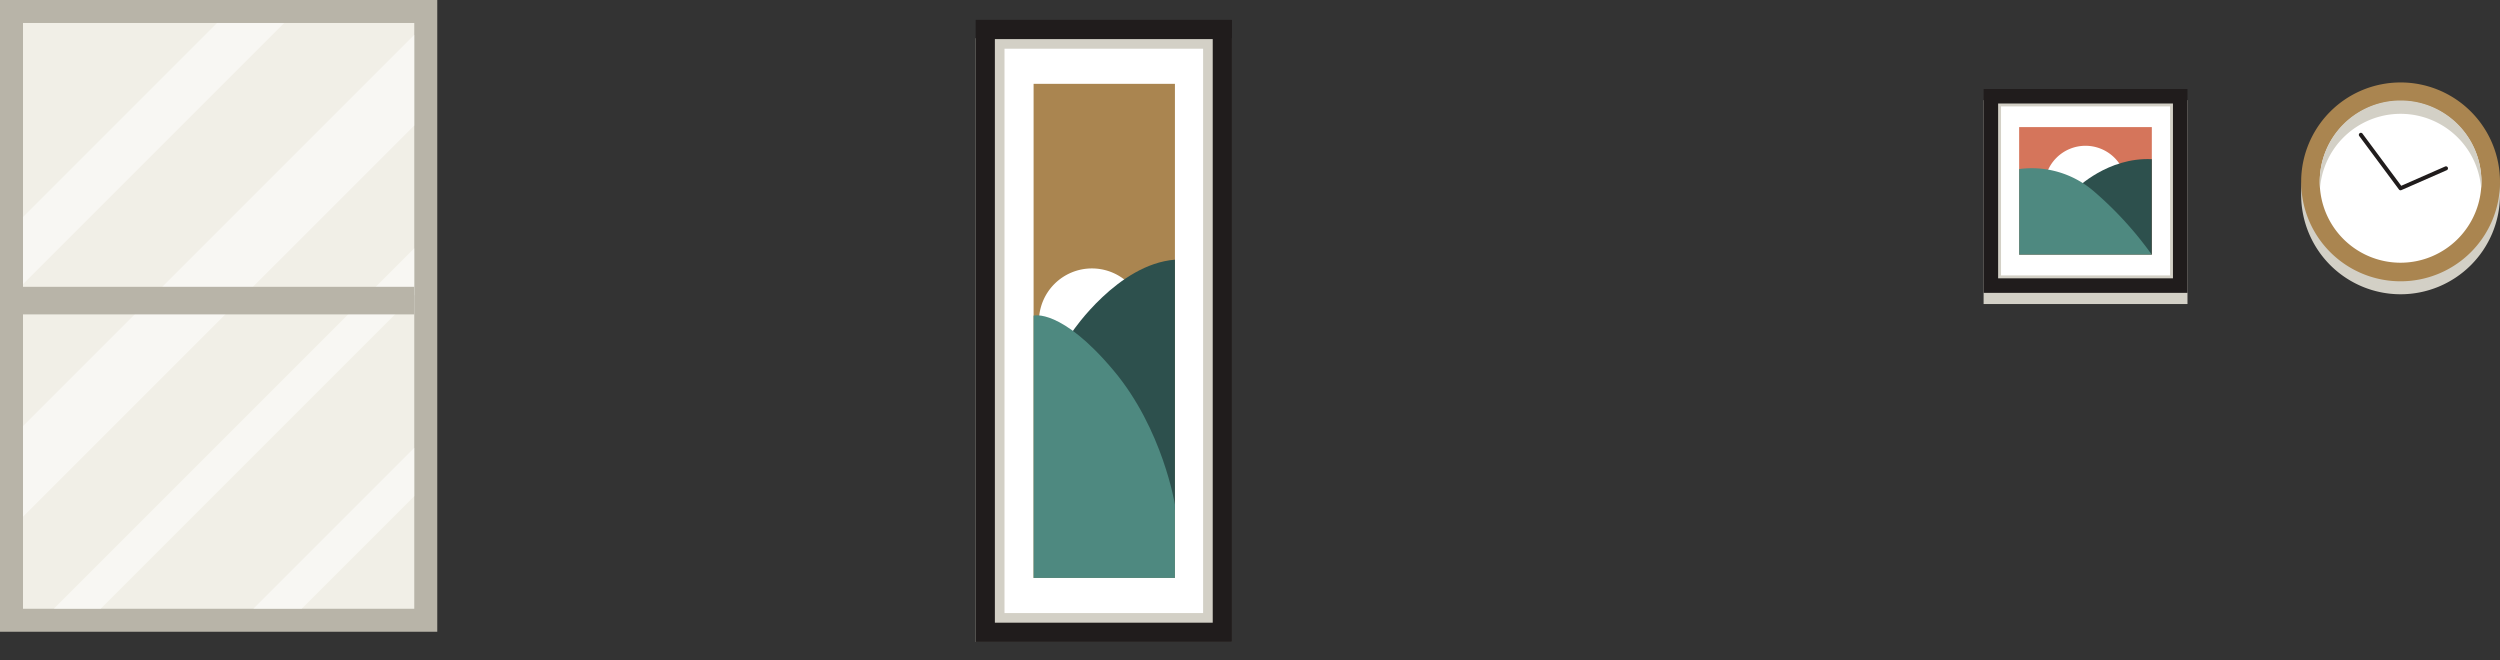 <svg id="Group_44639" data-name="Group 44639" xmlns="http://www.w3.org/2000/svg" xmlns:xlink="http://www.w3.org/1999/xlink" width="639.772" height="168.971" viewBox="0 0 639.772 168.971">
  <rect x="0" y="0" width="639.772" height="168.971" fill="#333333" stroke="none"/>
  <defs>
    <clipPath id="clip-path">
      <rect id="Rectangle_21700" data-name="Rectangle 21700" width="639.772" height="168.971" fill="none"/>
    </clipPath>
    <clipPath id="clip-path-3">
      <rect id="Rectangle_21683" data-name="Rectangle 21683" width="66.841" height="66.84" transform="translate(5.884 5.884)" fill="none"/>
    </clipPath>
    <clipPath id="clip-path-4">
      <rect id="Rectangle_21684" data-name="Rectangle 21684" width="100.13" height="123.325" transform="translate(5.884 8.912)" fill="none"/>
    </clipPath>
    <clipPath id="clip-path-5">
      <rect id="Rectangle_21685" data-name="Rectangle 21685" width="41.182" height="41.182" transform="translate(64.832 114.605)" fill="none"/>
    </clipPath>
    <clipPath id="clip-path-6">
      <rect id="Rectangle_21686" data-name="Rectangle 21686" width="92.236" height="92.236" transform="translate(13.778 63.551)" fill="none"/>
    </clipPath>
  </defs>
  <g id="Group_44638" data-name="Group 44638" clip-path="url(#clip-path)">
    <rect id="Rectangle_21681" data-name="Rectangle 21681" width="111.898" height="161.669" transform="translate(0 0)" fill="#b8b4a8"/>
    <rect id="Rectangle_21682" data-name="Rectangle 21682" width="100.129" height="149.903" transform="translate(5.885 5.884)" fill="#f1efe7"/>
    <g id="Group_44635" data-name="Group 44635">
      <g id="Group_44634" data-name="Group 44634" clip-path="url(#clip-path)">
        <g id="Group_44624" data-name="Group 44624" opacity="0.5">
          <g id="Group_44623" data-name="Group 44623">
            <g id="Group_44622" data-name="Group 44622" clip-path="url(#clip-path-3)">
              <path id="Path_588082" data-name="Path 588082" d="M72.725,5.884,5.884,72.725V55.538L55.536,5.884Z" fill="#fff"/>
            </g>
          </g>
        </g>
        <g id="Group_44627" data-name="Group 44627" opacity="0.5">
          <g id="Group_44626" data-name="Group 44626">
            <g id="Group_44625" data-name="Group 44625" clip-path="url(#clip-path-4)">
              <path id="Path_588083" data-name="Path 588083" d="M106.013,8.912v23.2L5.884,132.236V109.041Z" fill="#fff"/>
            </g>
          </g>
        </g>
        <g id="Group_44630" data-name="Group 44630" opacity="0.5">
          <g id="Group_44629" data-name="Group 44629">
            <g id="Group_44628" data-name="Group 44628" clip-path="url(#clip-path-5)">
              <path id="Path_588084" data-name="Path 588084" d="M106.013,114.605v12.367L77.2,155.787H64.831Z" fill="#fff"/>
            </g>
          </g>
        </g>
        <g id="Group_44633" data-name="Group 44633" opacity="0.5">
          <g id="Group_44632" data-name="Group 44632">
            <g id="Group_44631" data-name="Group 44631" clip-path="url(#clip-path-6)">
              <path id="Path_588085" data-name="Path 588085" d="M106.013,63.551V75.537L25.76,155.787H13.777Z" fill="#fff"/>
            </g>
          </g>
        </g>
      </g>
    </g>
    <rect id="Rectangle_21688" data-name="Rectangle 21688" width="100.131" height="7.055" transform="translate(5.883 73.4)" fill="#b8b4a8"/>
    <g id="Group_44637" data-name="Group 44637">
      <g id="Group_44636" data-name="Group 44636" clip-path="url(#clip-path)">
        <path id="Path_588086" data-name="Path 588086" d="M639.772,49.86a25.443,25.443,0,1,1-25.444-25.443A25.443,25.443,0,0,1,639.772,49.86" fill="#d3d0c6"/>
        <path id="Path_588087" data-name="Path 588087" d="M639.772,46.548A25.443,25.443,0,1,1,614.328,21.1a25.443,25.443,0,0,1,25.444,25.443" fill="#aa8550"/>
        <path id="Path_588088" data-name="Path 588088" d="M614.328,67.232a20.685,20.685,0,1,1,20.684-20.685,20.708,20.708,0,0,1-20.684,20.685" fill="#fff"/>
        <path id="Path_588089" data-name="Path 588089" d="M635.013,46.548q0,.826-.064,1.634a20.685,20.685,0,0,0-41.241,0q-.063-.807-.064-1.634a20.685,20.685,0,1,1,41.369,0" fill="#d3d0c6"/>
        <path id="Path_588090" data-name="Path 588090" d="M614.329,48.7a.517.517,0,0,1-.416-.209L603.766,34.83a.518.518,0,1,1,.831-.617l9.9,13.33L625.751,42.6a.518.518,0,0,1,.416.948l-11.63,5.1a.508.508,0,0,1-.208.044" fill="#201c1c"/>
        <rect id="Rectangle_21689" data-name="Rectangle 21689" width="65.602" height="154.505" transform="translate(249.67 9.773)" fill="#d3d0c6"/>
        <rect id="Rectangle_21690" data-name="Rectangle 21690" width="65.602" height="159.198" transform="translate(249.67 5.08)" fill="#201c1c"/>
        <rect id="Rectangle_21691" data-name="Rectangle 21691" width="55.749" height="149.345" transform="translate(254.598 10.006)" fill="#d3d0c6"/>
        <rect id="Rectangle_21692" data-name="Rectangle 21692" width="50.822" height="144.418" transform="translate(257.061 12.47)" fill="#fff"/>
        <rect id="Rectangle_21693" data-name="Rectangle 21693" width="36.168" height="126.45" transform="translate(264.505 21.454)" fill="#aa8550"/>
        <path id="Path_588091" data-name="Path 588091" d="M292.986,82.252a13.557,13.557,0,1,1-13.558-13.558,13.558,13.558,0,0,1,13.558,13.558" fill="#fff"/>
        <path id="Path_588092" data-name="Path 588092" d="M274.574,84.679s11.5-17.056,26.1-18.227v64.142s-30.193-32.662-26.1-45.915" fill="#2d504d"/>
        <path id="Path_588093" data-name="Path 588093" d="M264.505,80.768s7.025-1.971,20.474,14.045c12.612,15.021,15.694,34.333,15.694,34.333V147.9H264.505Z" fill="#4e8980"/>
        <rect id="Rectangle_21694" data-name="Rectangle 21694" width="52.175" height="52.175" transform="translate(507.621 25.628)" fill="#d3d0c6"/>
        <rect id="Rectangle_21695" data-name="Rectangle 21695" width="52.175" height="52.175" transform="translate(507.621 22.77)" fill="#201c1c"/>
        <rect id="Rectangle_21696" data-name="Rectangle 21696" width="44.739" height="44.739" transform="translate(511.339 26.488)" fill="#d3d0c6"/>
        <rect id="Rectangle_21697" data-name="Rectangle 21697" width="43.253" height="43.252" transform="translate(512.082 27.231)" fill="#fff"/>
        <rect id="Rectangle_21698" data-name="Rectangle 21698" width="33.955" height="32.664" transform="translate(516.717 32.525)" fill="#d5755b"/>
        <path id="Path_588094" data-name="Path 588094" d="M544.21,47.822A10.515,10.515,0,1,1,533.7,37.307,10.515,10.515,0,0,1,544.21,47.822" fill="#fff"/>
        <path id="Path_588095" data-name="Path 588095" d="M531.352,48.259s8.066-8.067,19.319-7.523l0,24.453Z" fill="#2d504d"/>
        <path id="Path_588096" data-name="Path 588096" d="M516.717,43.264a24.316,24.316,0,0,1,19,5.593,91.235,91.235,0,0,1,14.953,16.332H516.718Z" fill="#4e8980"/>
      </g>
    </g>
  </g>
</svg>
